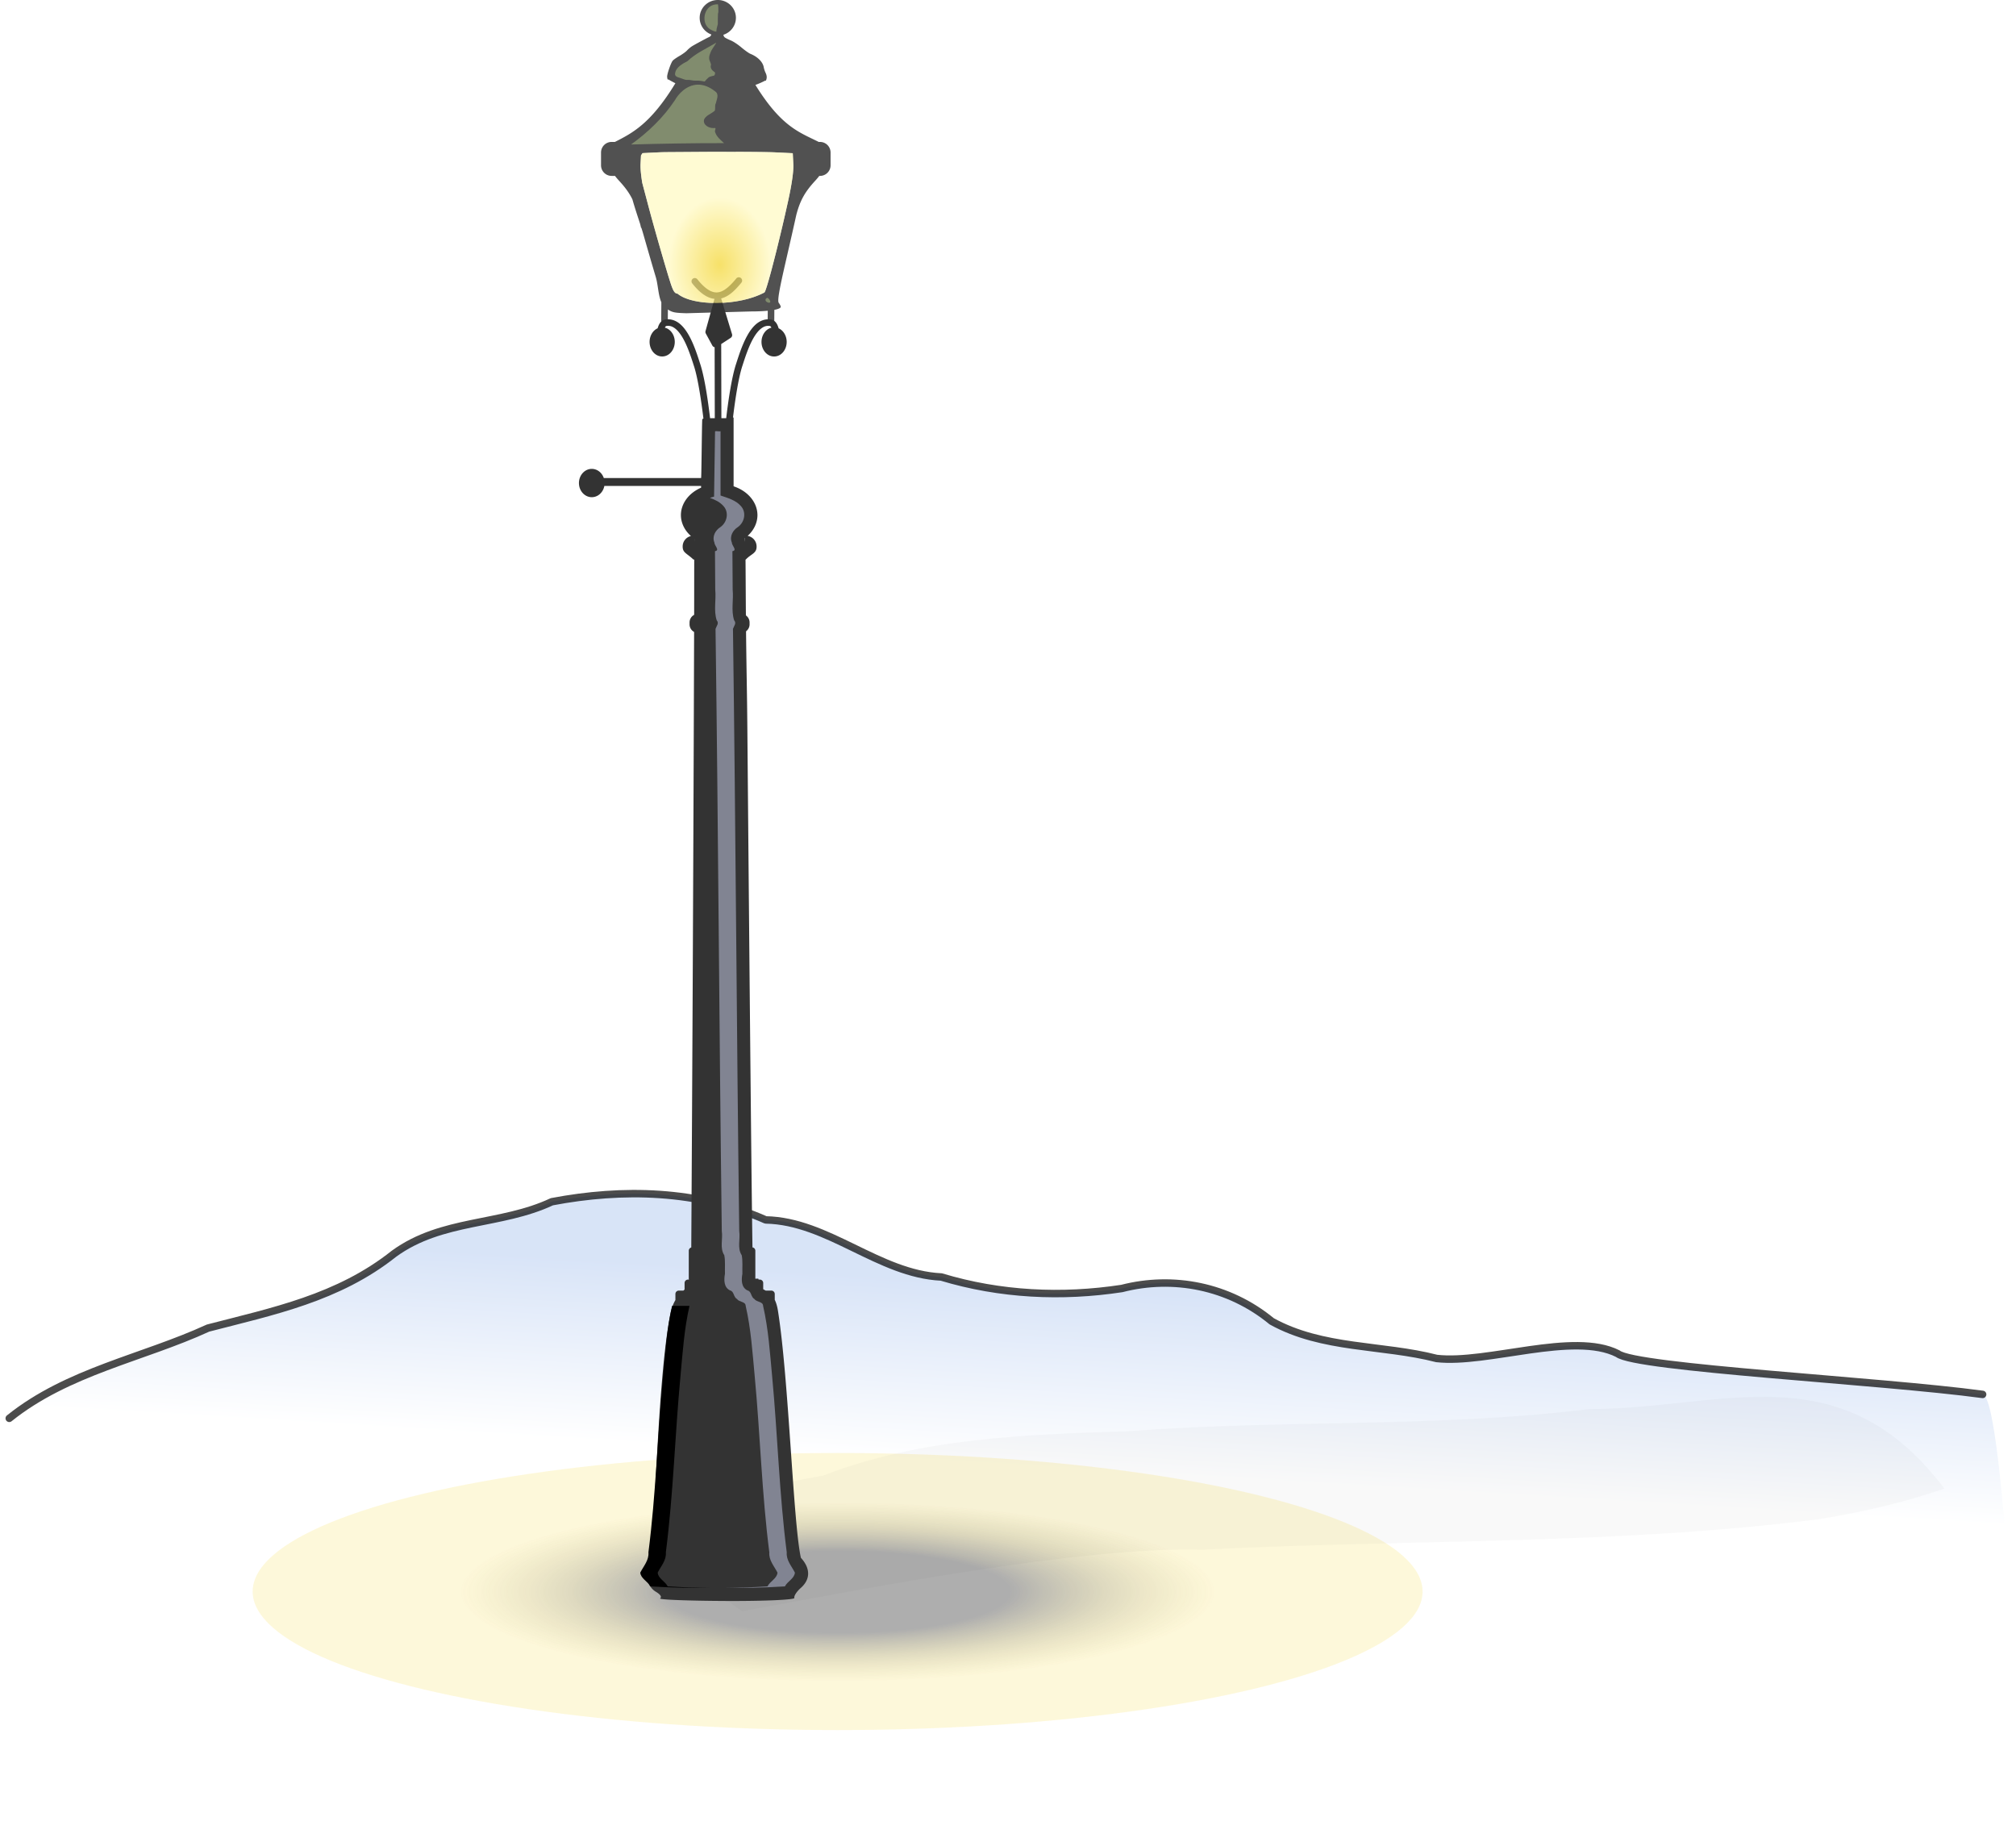 <?xml version="1.0" encoding="UTF-8" standalone="no"?>
<!-- Created with Inkscape (http://www.inkscape.org/) -->

<svg
   width="244.959mm"
   height="223.351mm"
   viewBox="0 0 244.959 223.351"
   version="1.1"
   id="svg5"
   xml:space="preserve"
   inkscape:version="1.2.1 (9c6d41e, 2022-07-14)"
   sodipodi:docname="Lamp Post Narnian.svg"
   xmlns:inkscape="http://www.inkscape.org/namespaces/inkscape"
   xmlns:sodipodi="http://sodipodi.sourceforge.net/DTD/sodipodi-0.dtd"
   xmlns:xlink="http://www.w3.org/1999/xlink"
   xmlns="http://www.w3.org/2000/svg"
   xmlns:svg="http://www.w3.org/2000/svg"><sodipodi:namedview
     id="namedview7"
     pagecolor="#ffffff"
     bordercolor="#000000"
     borderopacity="0.25"
     inkscape:showpageshadow="2"
     inkscape:pageopacity="0.0"
     inkscape:pagecheckerboard="0"
     inkscape:deskcolor="#d1d1d1"
     inkscape:document-units="mm"
     showgrid="false"
     inkscape:zoom="0.45018397"
     inkscape:cx="319.86923"
     inkscape:cy="555.32853"
     inkscape:window-width="1728"
     inkscape:window-height="1006"
     inkscape:window-x="0"
     inkscape:window-y="38"
     inkscape:window-maximized="1"
     inkscape:current-layer="layer1" /><defs
     id="defs2"><linearGradient
       inkscape:collect="always"
       id="linearGradient29816"><stop
         style="stop-color:#535353;stop-opacity:0.998;"
         offset="0.295"
         id="stop29812" /><stop
         style="stop-color:#f5d733;stop-opacity:0.391;"
         offset="0.647"
         id="stop29820" /></linearGradient><linearGradient
       inkscape:collect="always"
       id="linearGradient27425"><stop
         style="stop-color:#c7d8f4;stop-opacity:1;"
         offset="0"
         id="stop27421" /><stop
         style="stop-color:#ffffff;stop-opacity:1;"
         offset="1"
         id="stop27423" /></linearGradient><linearGradient
       inkscape:collect="always"
       id="linearGradient11603"><stop
         style="stop-color:#f3d429;stop-opacity:1;"
         offset="0"
         id="stop11599" /><stop
         style="stop-color:#fff9c1;stop-opacity:1;"
         offset="1"
         id="stop11601" /></linearGradient><radialGradient
       inkscape:collect="always"
       xlink:href="#linearGradient11603"
       id="radialGradient11605"
       cx="239.763"
       cy="43.126"
       fx="239.763"
       fy="43.126"
       r="9.286"
       gradientTransform="matrix(0.67,0,0,0.879,-63.189,14.488)"
       gradientUnits="userSpaceOnUse" /><filter
       inkscape:collect="always"
       style="color-interpolation-filters:sRGB"
       id="filter22880"
       x="-0.056"
       y="-0.334"
       width="1.112"
       height="1.668"><feGaussianBlur
         inkscape:collect="always"
         stdDeviation="3.626"
         id="feGaussianBlur22882" /></filter><linearGradient
       inkscape:collect="always"
       xlink:href="#linearGradient27425"
       id="linearGradient27427"
       x1="188.11"
       y1="179.098"
       x2="187.158"
       y2="197.384"
       gradientUnits="userSpaceOnUse"
       gradientTransform="matrix(1.054,0,0,1.217,-1.705,-38.053)" /><radialGradient
       inkscape:collect="always"
       xlink:href="#linearGradient29816"
       id="radialGradient29818"
       cx="99.844"
       cy="208.415"
       fx="99.844"
       fy="208.415"
       r="43.74"
       gradientTransform="matrix(1,0,0,0.385,-1.87,133.412)"
       gradientUnits="userSpaceOnUse" /><filter
       inkscape:collect="always"
       style="color-interpolation-filters:sRGB"
       id="filter30788"
       x="-0.15"
       y="-0.391"
       width="1.301"
       height="1.782"><feGaussianBlur
         inkscape:collect="always"
         stdDeviation="5.483"
         id="feGaussianBlur30790" /></filter></defs><g
     inkscape:label="Layer 1"
     inkscape:groupmode="layer"
     id="layer1"
     transform="translate(-10.017,-20.249)"><path
       style="font-variation-settings:normal;opacity:0.702;fill:url(#linearGradient27427);fill-opacity:1;stroke:none;stroke-width:0.906;stroke-linecap:round;stroke-linejoin:round;stroke-miterlimit:4;stroke-dasharray:none;stroke-dashoffset:0;stroke-opacity:1;stop-color:#000000;stop-opacity:1"
       d="m 10.287,242.126 c 1.02,-0.316 -4.315,-45.406 0.854,-49.56 7.104,-5.709 16.196,-7.309 24.151,-10.964 7.854,-2.042 15.812,-3.635 22.603,-9.039 5.838,-4.245 12.929,-3.381 19.181,-6.313 8.588,-1.635 17.745,-1.442 25.981,2.21 7.572,0.142 13.736,6.571 21.333,6.934 7.16,2.162 14.65,2.509 21.94,1.397 6.228,-1.602 12.993,-0.31 18.211,3.987 6.178,3.42 13.415,2.809 20.041,4.516 6.155,0.697 16.642,-3.308 22.003,-0.587 2.152,1.743 31.943,3.272 44.336,4.952 2.813,0.381 4.73,52.921 5.224,53.322"
       id="path23685"
       sodipodi:nodetypes="cscccccccccsc" /><path
       style="font-variation-settings:normal;opacity:0.702;fill:none;fill-opacity:1;stroke:#000000;stroke-width:0.906;stroke-linecap:round;stroke-linejoin:round;stroke-miterlimit:4;stroke-dasharray:none;stroke-dashoffset:0;stroke-opacity:1;stop-color:#000000;stop-opacity:1"
       d="m 11.141,192.567 c 7.104,-5.709 16.196,-7.309 24.151,-10.964 7.854,-2.042 15.812,-3.635 22.603,-9.039 5.838,-4.245 12.929,-3.381 19.181,-6.313 8.588,-1.635 17.745,-1.442 25.981,2.21 7.572,0.142 13.736,6.571 21.333,6.934 7.16,2.162 14.65,2.509 21.94,1.397 6.228,-1.602 12.993,-0.31 18.211,3.987 6.178,3.42 13.415,2.809 20.041,4.516 6.155,0.697 16.642,-3.308 22.003,-0.587 2.152,1.743 31.943,3.272 44.336,4.952"
       id="path30938"
       sodipodi:nodetypes="ccccccccccc" /><ellipse
       style="font-variation-settings:normal;opacity:0.687;fill:url(#radialGradient29818);fill-opacity:1;stroke:none;stroke-width:0.8;stroke-linecap:round;stroke-linejoin:round;stroke-miterlimit:4;stroke-dasharray:none;stroke-dashoffset:0;stroke-opacity:1;filter:url(#filter30788);stop-color:#000000;stop-opacity:1"
       id="path28378"
       cx="97.974"
       cy="213.61"
       rx="43.74"
       ry="16.831"
       transform="matrix(1.625,0,0,1,-47.413,0)" /><path
       style="font-variation-settings:normal;opacity:0.149;mix-blend-mode:normal;fill:#000000;fill-opacity:1;stroke:none;stroke-width:0.8;stroke-linecap:round;stroke-linejoin:round;stroke-miterlimit:4;stroke-dasharray:none;stroke-dashoffset:0;stroke-opacity:1;filter:url(#filter22880);stop-color:#000000"
       id="path22878"
       d="m 100.188,216.01 c 14.418,-2.649 41.027,-7.889 55.944,-7.48 24.955,-1.29 50.037,-0.55 74.87,-3.702 5.168,-0.828 10.364,-2.024 15.273,-3.725 -12.62,-16.712 -26.905,-9.681 -43.126,-9.667 -18.572,2.289 -37.33,1.262 -55.953,2.692 -12.512,0.399 -25.307,0.806 -37.132,5.383 -23.264,4.217 -22.656,7.455 -9.876,16.5 z"
       sodipodi:nodetypes="cccccccc" /><path
       id="path1729"
       style="opacity:0.702;fill:#080808;stroke-width:0.201"
       d="m 97.235,20.249 c -1.217,10e-6 -2.203,0.97 -2.203,2.167 9e-5,0.898 0.563,1.703 1.416,2.024 -0.041,0.138 -0.118,0.239 -0.229,0.288 -0.316,0.141 -1.832,0.958 -2.133,1.15 -0.177,0.113 -0.444,0.339 -0.593,0.503 -0.149,0.164 -0.561,0.463 -0.916,0.665 -0.354,0.202 -0.725,0.463 -0.825,0.579 -0.209,0.246 -0.675,1.582 -0.672,1.929 7.8e-4,0.107 0.019,0.224 0.058,0.358 0.034,-0.003 0.069,-0.006 0.103,-0.008 0.272,0.167 0.553,0.319 0.841,0.457 -2.976,4.881 -5.165,6.026 -7.346,7.131 h -0.398 c -0.716,0 -1.292,0.576 -1.292,1.291 v 1.546 c 0,0.716 0.576,1.291 1.292,1.291 h 0.443 c -0.008,10e-4 -0.026,0.002 -0.026,0.003 0,0.032 0.237,0.316 0.528,0.633 0.705,0.768 1.197,1.442 1.575,2.211 0.297,1.05 0.657,2.119 0.95,3.018 0.036,0.151 0.069,0.293 0.104,0.445 0.012,-0.002 0.025,-0.004 0.037,-0.005 0.079,0.248 0.151,0.481 0.21,0.686 0.425,1.489 1.012,3.53 1.538,5.29 0.285,0.952 0.295,2.215 0.678,3.066 l -0.015,2.233 a 0.4,0.4 0 0 0 0.398,0.403 0.4,0.4 0 0 0 0.402,-0.396 l 0.01,-1.359 c 0.534,0.362 0.874,0.416 2.245,0.458 l 7.838,-0.219 c 0.79,0 1.485,-0.031 2.052,-0.086 l -0.009,1.229 a 0.4,0.4 0 0 0 0.398,0.404 0.4,0.4 0 0 0 0.403,-0.398 l 0.009,-1.343 c 0.496,-0.095 0.777,-0.221 0.777,-0.367 0,-0.091 -0.107,-0.306 -0.238,-0.479 -0.178,-0.234 0.024,-1.453 0.8,-4.826 0.571,-2.482 1.124,-4.919 1.23,-5.415 0.028,-0.129 0.065,-0.294 0.107,-0.478 0.452,-1.715 1.037,-2.755 2.245,-4.072 0.29,-0.316 0.528,-0.601 0.528,-0.633 0,-9.7e-4 -0.019,-0.002 -0.027,-0.003 h 0.119 c 0.716,0 1.291,-0.576 1.291,-1.291 v -1.546 c 0,-0.716 -0.576,-1.291 -1.291,-1.291 h -0.152 c -2.337,-1.176 -4.52,-1.809 -7.689,-6.923 0.425,-0.158 0.829,-0.336 1.204,-0.532 0.021,0.007 0.041,0.016 0.062,0.023 0.161,-0.326 0.136,-0.625 -0.042,-0.991 -0.084,-0.172 -0.179,-0.462 -0.21,-0.643 -0.115,-0.652 -0.734,-1.276 -1.627,-1.638 -0.179,-0.072 -0.667,-0.419 -1.085,-0.771 -0.44,-0.371 -0.987,-0.731 -1.3,-0.859 -0.297,-0.121 -0.622,-0.285 -0.723,-0.363 -0.091,-0.071 -0.148,-0.183 -0.17,-0.322 0.907,-0.29 1.52,-1.121 1.521,-2.059 -5e-5,-1.197 -0.986,-2.167 -2.203,-2.167 z m 2.141,18.447 c 0.558,0.001 1.093,0.004 1.594,0.007 1.001,0.007 1.863,0.018 2.49,0.032 0.313,0.007 0.567,0.015 0.75,0.024 l 2.133,0.104 0.066,1.309 c 0.003,0.067 0.005,0.137 0.006,0.211 6e-5,0.011 -5e-4,0.022 -5.1e-4,0.034 -6e-5,0.063 -10e-4,0.129 -0.003,0.197 -3.8e-4,0.012 -10e-4,0.025 -0.002,0.037 -0.009,0.243 -0.03,0.519 -0.065,0.825 -0.014,0.125 -0.031,0.255 -0.049,0.39 -0.011,0.079 -0.023,0.162 -0.035,0.244 -0.01,0.068 -0.021,0.137 -0.032,0.207 -0.014,0.089 -0.028,0.178 -0.043,0.271 -5.8e-4,0.004 -0.001,0.007 -0.002,0.01 -0.025,0.15 -0.053,0.307 -0.082,0.468 -0.002,0.009 -0.003,0.016 -0.005,0.025 -0.008,0.041 -0.015,0.083 -0.023,0.125 -7.8e-4,0.004 -10e-4,0.008 -0.002,0.012 -0.017,0.092 -0.037,0.19 -0.056,0.285 -0.018,0.092 -0.034,0.181 -0.053,0.276 -0.052,0.258 -0.108,0.525 -0.169,0.804 -0.103,0.47 -0.209,0.944 -0.317,1.419 -1.9e-4,8.6e-4 -3.2e-4,0.002 -5.1e-4,0.003 -0.021,0.092 -0.042,0.184 -0.062,0.276 -6.3e-4,0.003 -0.001,0.005 -0.002,0.008 -0.107,0.471 -0.216,0.94 -0.325,1.404 -0.003,0.013 -0.006,0.026 -0.009,0.039 -0.975,4.153 -1.97,7.873 -2.178,8.04 -3.142,1.675 -8.738,1.683 -10.568,0.138 -0.295,0 -0.492,-0.271 -0.757,-1.038 -0.342,-0.993 -1.409,-4.645 -2.2,-7.491 -0.002,-0.009 -0.005,-0.017 -0.007,-0.026 -0.006,-0.021 -0.011,-0.039 -0.017,-0.06 -0.096,-0.346 -0.189,-0.682 -0.274,-0.996 -0.093,-0.342 -0.18,-0.663 -0.255,-0.949 -0.253,-0.959 -0.561,-2.118 -0.77,-2.904 -0.024,-0.148 -0.045,-0.29 -0.065,-0.428 -8.1e-4,-0.006 -0.002,-0.011 -0.003,-0.017 -0.003,-0.024 -0.006,-0.046 -0.009,-0.07 -0.01,-0.07 -0.02,-0.14 -0.028,-0.207 -0.002,-0.016 -0.004,-0.031 -0.006,-0.047 -0.02,-0.156 -0.036,-0.304 -0.05,-0.445 -0.002,-0.015 -0.004,-0.031 -0.005,-0.045 -0.007,-0.074 -0.012,-0.145 -0.018,-0.214 -4.9e-4,-0.006 -0.001,-0.013 -0.002,-0.02 -0.005,-0.064 -0.008,-0.125 -0.011,-0.185 -0.001,-0.025 -0.003,-0.051 -0.004,-0.075 -0.002,-0.047 -0.003,-0.094 -0.005,-0.139 -7.9e-4,-0.032 -0.001,-0.063 -0.002,-0.095 -3.7e-4,-0.037 -8.4e-4,-0.075 -5.2e-4,-0.11 6.2e-4,-0.065 0.002,-0.129 0.005,-0.189 l 0.052,-1.04 0.186,-0.277 1.961,-0.096 c 0.173,-0.009 0.427,-0.016 0.717,-0.023 l 4.35,-0.03 c 0.67,-0.005 1.345,-0.008 2.014,-0.009 0.669,0.002 1.344,0.004 2.014,0.009 l 0.243,0.002 z" /><path
       id="path3486"
       style="fill:#333333;stroke-width:0.36"
       d="m 99.787,53.936 a 0.4,0.4 0 0 0 -0.305,0.146 c -0.719,0.874 -1.437,1.538 -2.125,1.668 -0.344,0.065 -0.696,0.021 -1.123,-0.209 -0.428,-0.231 -0.925,-0.661 -1.48,-1.359 a 0.4,0.4 0 0 0 -0.563,-0.065 0.4,0.4 0 0 0 -0.062,0.563 c 0.599,0.754 1.162,1.261 1.724,1.564 0.328,0.177 0.657,0.28 0.978,0.315 l -1.087,3.911 a 0.4,0.4 0 0 0 0.033,0.299 l 0.797,1.465 a 0.4,0.4 0 0 0 0.275,0.199 l 0.02,8.622 H 96.296 C 96.081,69.228 95.669,66.228 95.108,64.499 c -0.307,-0.946 -0.735,-2.344 -1.381,-3.496 -0.323,-0.576 -0.7,-1.096 -1.174,-1.465 -0.385,-0.3 -0.851,-0.493 -1.357,-0.498 -0.117,-0.001 -0.236,0.007 -0.356,0.027 h -5.2e-4 c -0.382,0.063 -0.622,0.362 -0.762,0.653 -0.064,0.133 -0.113,0.272 -0.152,0.414 -0.588,0.259 -0.98,0.922 -0.98,1.654 0,0.941 0.65,1.769 1.53,1.769 0.88,6e-6 1.531,-0.828 1.531,-1.769 0,-0.82 -0.494,-1.554 -1.204,-1.73 0.08,-0.163 0.138,-0.197 0.168,-0.202 0.413,-0.068 0.745,0.044 1.09,0.313 0.345,0.269 0.675,0.705 0.967,1.225 0.583,1.04 1.009,2.396 1.318,3.351 0.508,1.567 0.92,4.524 1.142,6.354 -0.029,0.013 -0.056,0.03 -0.081,0.05 -0.019,-8.61e-4 -0.037,-0.003 -0.056,-0.004 -6e-4,-1.3e-5 -9.4e-4,0.054 -0.002,0.056 -0.007,0.007 -0.015,0.014 -0.021,0.022 0.007,1.51e-4 0.013,3.26e-4 0.02,5.17e-4 -0.048,0.24 -0.095,7.1 -0.143,7.097 v 0.009 H 83.384 c -0.229,-0.67 -0.81,-1.114 -1.46,-1.115 v -5.16e-4 c -0.862,-3.1e-5 -1.561,0.77 -1.561,1.72 1e-5,0.95 0.699,1.72 1.561,1.72 0.739,-4.21e-4 1.376,-0.572 1.527,-1.369 h 11.754 v 0.212 c -1.503,0.657 -2.445,1.932 -2.453,3.323 4.3e-4,0.95 0.441,1.857 1.217,2.551 -0.576,0.138 -1.004,0.651 -1.004,1.271 0,0.778 0.481,0.801 1.31,1.588 h 0.096 c -0.004,1.438 -0.005,5.26 -0.009,6.717 -0.333,0.176 -0.559,0.525 -0.559,0.929 v 0.223 c 0,0.402 0.224,0.75 0.553,0.927 -0.083,26.943 -0.212,53.073 -0.345,74.783 -0.176,0.048 -0.304,0.208 -0.304,0.399 v 3.376 c 0,0.045 0.013,0.086 0.027,0.127 h -0.122 c -0.229,0 -0.414,0.185 -0.414,0.414 v 0.794 c -0.044,0.034 -0.098,0.089 -0.146,0.129 h -0.555 c -0.229,0 -0.414,0.185 -0.414,0.414 v 0.735 c -0.24,0.414 -0.453,0.922 -0.583,1.559 -1.523,7.415 -1.856,24.695 -2.445,30.815 -0.703,0.95 -0.393,2.438 0.639,3.056 0.576,0.345 0.767,0.641 0.526,0.817 -0.208,0.152 3.41,0.292 8.039,0.313 4.629,0.021 8.354,-0.145 8.279,-0.369 -0.075,-0.225 0.275,-0.77 0.778,-1.213 1.187,-1.046 1.193,-2.378 0.015,-3.662 -0.934,-4.149 -1.477,-21.842 -2.793,-30.045 -0.09,-0.562 -0.226,-0.977 -0.384,-1.302 v -0.704 c 0,-0.229 -0.185,-0.414 -0.414,-0.414 h -0.682 c -0.107,-0.058 -0.218,-0.115 -0.306,-0.171 v -0.753 c 0,-0.229 -0.185,-0.414 -0.414,-0.414 h -0.147 c -0.01,-0.035 -0.027,-0.082 -0.037,-0.116 -0.12,0.004 -0.239,0.006 -0.359,0.009 3.1e-4,-0.007 10e-4,-0.013 10e-4,-0.02 v -3.376 c 0,-0.207 -0.151,-0.378 -0.349,-0.409 -0.117,-7.738 -0.292,-25.424 -0.62,-62.911 -0.045,-5.123 -0.104,-6.652 -0.159,-11.941 0.259,-0.191 0.427,-0.498 0.427,-0.846 v -0.223 c 0,-0.357 -0.176,-0.671 -0.446,-0.86 -0.016,-1.477 -0.031,-5.339 -0.046,-6.786 h 0.033 c 0.63,-0.688 1.332,-0.74 1.311,-1.588 0,-0.65 -0.47,-1.182 -1.089,-1.287 0.764,-0.692 1.194,-1.594 1.194,-2.534 -0.01,-1.534 -1.154,-2.912 -2.898,-3.49 v -8.372 c -0.025,0.011 -0.051,0.017 -0.076,0.027 0.224,-1.836 0.627,-4.699 1.127,-6.239 0.31,-0.955 0.735,-2.311 1.318,-3.351 0.292,-0.52 0.622,-0.956 0.967,-1.225 0.345,-0.269 0.677,-0.381 1.09,-0.313 0.03,0.005 0.089,0.039 0.168,0.202 -0.709,0.176 -1.204,0.91 -1.204,1.73 0,0.941 0.651,1.769 1.531,1.769 0.88,-3e-6 1.53,-0.828 1.53,-1.769 0,-0.731 -0.393,-1.394 -0.98,-1.654 -0.04,-0.142 -0.089,-0.282 -0.152,-0.414 -0.139,-0.291 -0.38,-0.59 -0.762,-0.653 h -5.2e-4 c -0.121,-0.02 -0.239,-0.029 -0.356,-0.027 -0.506,0.005 -0.972,0.198 -1.357,0.498 -0.474,0.369 -0.851,0.889 -1.174,1.465 -0.646,1.152 -1.074,2.55 -1.381,3.496 -0.561,1.729 -0.973,4.729 -1.188,6.556 h -0.585 l -0.022,-9.009 1.152,-0.752 a 0.4,0.4 0 0 0 0.164,-0.451 l -1.321,-4.339 c 0.975,-0.242 1.74,-1.042 2.458,-1.915 a 0.4,0.4 0 0 0 -0.057,-0.563 0.4,0.4 0 0 0 -0.257,-0.091 z m 0.75,31.679 c -0.008,0.405 -0.016,0.718 -0.024,0.02 0.009,-0.006 0.016,-0.014 0.024,-0.02 z m -6.152,0.088 c 10e-4,8.58e-4 0.002,0.002 0.004,0.003 -10e-4,0.641 -0.002,0.373 -0.004,-0.003 z" /><path
       id="path3489"
       style="fill:#818492;fill-opacity:1;stroke-width:0.36"
       d="m 97.013,72.628 c -0.053,0.002 -0.093,0.012 -0.112,0.036 -0.045,2.641 -0.085,5.281 -0.119,7.922 -0.164,0.038 -0.332,0.091 -0.502,0.152 0.61,0.221 1.202,0.491 1.635,0.984 0.703,0.758 0.463,1.959 -0.336,2.546 -0.634,0.39 -1.06,1.153 -0.757,1.891 -9e-4,0.389 0.704,0.945 0.071,1.054 0.01,1.56 0.021,3.121 0.031,4.681 0.125,1.234 -0.21,2.512 0.177,3.711 0.315,0.381 -0.011,0.659 -0.141,1.047 0.332,24.388 0.444,48.778 0.76,73.166 0.151,0.968 -0.27,2.056 0.303,2.929 0.141,0.708 0.055,1.515 0.081,2.26 -0.131,0.72 -0.153,1.643 0.62,2.02 0.507,0.111 0.394,0.797 0.848,1.049 0.293,0.403 1.035,0.278 1.05,0.827 0.645,2.805 0.83,5.68 1.096,8.53 0.671,7.131 0.865,14.305 1.777,21.413 -0.085,0.952 0.592,1.677 0.993,2.466 -0.068,0.731 -0.909,1.049 -1.216,1.672 -1.774,0.113 -3.55,0.167 -5.326,0.182 2.482,0.019 4.965,-0.024 7.443,-0.182 0.308,-0.623 1.148,-0.941 1.216,-1.672 -0.401,-0.789 -1.079,-1.514 -0.993,-2.466 -0.912,-7.108 -1.106,-14.281 -1.777,-21.413 -0.266,-2.851 -0.451,-5.725 -1.096,-8.53 -0.014,-0.549 -0.757,-0.425 -1.05,-0.827 -0.453,-0.252 -0.341,-0.938 -0.847,-1.049 -0.774,-0.377 -0.751,-1.3 -0.62,-2.02 -0.025,-0.746 0.06,-1.552 -0.081,-2.26 -0.574,-0.872 -0.152,-1.961 -0.303,-2.929 -0.315,-24.388 -0.427,-48.778 -0.76,-73.166 0.13,-0.388 0.456,-0.666 0.141,-1.047 -0.387,-1.2 -0.052,-2.477 -0.177,-3.711 -0.01,-1.56 -0.021,-3.121 -0.031,-4.681 0.632,-0.109 -0.072,-0.664 -0.071,-1.054 -0.303,-0.739 0.123,-1.501 0.757,-1.891 0.799,-0.587 1.039,-1.788 0.336,-2.546 -0.63,-0.717 -1.595,-0.974 -2.465,-1.271 v -7.812 c -0.128,0.047 -0.395,-0.017 -0.553,-0.011 z" /><path
       style="opacity:0.702;fill:url(#radialGradient11605);fill-opacity:1;stroke-width:0.201"
       d="m 99.376,38.696 c 0.558,0.001 1.093,0.004 1.594,0.007 1.001,0.007 1.863,0.018 2.49,0.032 0.313,0.007 0.567,0.015 0.75,0.024 l 2.133,0.104 0.066,1.309 c 0.003,0.067 0.005,0.137 0.006,0.211 6e-5,0.011 -5e-4,0.022 -5.1e-4,0.034 -6e-5,0.063 -10e-4,0.129 -0.003,0.197 -3.8e-4,0.012 -10e-4,0.025 -0.002,0.037 -0.009,0.243 -0.03,0.519 -0.065,0.825 -0.014,0.125 -0.031,0.255 -0.049,0.39 -0.011,0.079 -0.023,0.162 -0.035,0.244 -0.01,0.068 -0.021,0.137 -0.032,0.207 -0.014,0.089 -0.028,0.178 -0.043,0.271 -5.8e-4,0.004 -0.001,0.007 -0.002,0.01 -0.025,0.15 -0.053,0.307 -0.082,0.468 -0.002,0.009 -0.003,0.016 -0.005,0.025 -0.008,0.041 -0.015,0.083 -0.023,0.125 -7.8e-4,0.004 -10e-4,0.008 -0.002,0.012 -0.017,0.092 -0.037,0.19 -0.056,0.285 -0.018,0.092 -0.034,0.181 -0.053,0.276 -0.052,0.258 -0.108,0.525 -0.169,0.804 -0.103,0.47 -0.209,0.944 -0.317,1.419 -1.9e-4,8.6e-4 -3.2e-4,0.002 -5.1e-4,0.003 -0.021,0.092 -0.042,0.184 -0.062,0.276 -6.3e-4,0.003 -0.001,0.005 -0.002,0.008 -0.107,0.471 -0.216,0.94 -0.325,1.404 -0.003,0.013 -0.006,0.026 -0.009,0.039 -0.975,4.153 -1.97,7.873 -2.178,8.04 -3.142,1.675 -8.738,1.683 -10.568,0.138 -0.295,0 -0.492,-0.271 -0.757,-1.038 -0.342,-0.993 -1.409,-4.645 -2.2,-7.491 -0.002,-0.009 -0.005,-0.017 -0.007,-0.026 -0.006,-0.021 -0.011,-0.039 -0.017,-0.06 -0.096,-0.346 -0.189,-0.682 -0.274,-0.996 -0.093,-0.342 -0.18,-0.663 -0.255,-0.949 -0.253,-0.959 -0.561,-2.118 -0.77,-2.904 -0.024,-0.148 -0.045,-0.29 -0.065,-0.428 -8.1e-4,-0.006 -0.002,-0.011 -0.003,-0.017 -0.003,-0.024 -0.006,-0.046 -0.009,-0.07 -0.01,-0.07 -0.02,-0.14 -0.028,-0.207 -0.002,-0.016 -0.004,-0.031 -0.006,-0.047 -0.02,-0.156 -0.036,-0.304 -0.05,-0.445 -0.002,-0.015 -0.004,-0.031 -0.005,-0.045 -0.007,-0.074 -0.012,-0.145 -0.018,-0.214 -4.9e-4,-0.006 -0.001,-0.013 -0.002,-0.02 -0.005,-0.064 -0.008,-0.125 -0.011,-0.185 -0.001,-0.025 -0.003,-0.051 -0.004,-0.075 -0.002,-0.047 -0.003,-0.094 -0.005,-0.139 -7.9e-4,-0.032 -0.001,-0.063 -0.002,-0.095 -3.7e-4,-0.037 -8.4e-4,-0.075 -5.2e-4,-0.11 6.2e-4,-0.065 0.002,-0.129 0.005,-0.189 l 0.052,-1.04 0.186,-0.277 1.961,-0.096 c 0.173,-0.009 0.427,-0.016 0.717,-0.023 l 4.35,-0.03 c 0.67,-0.005 1.345,-0.008 2.014,-0.009 0.669,0.002 1.344,0.004 2.014,0.009 l 0.243,0.002 z"
       id="path9987" /><path
       id="path19666"
       style="fill:#000000;fill-opacity:1;stroke-width:0.36"
       d="m 93.796,178.903 c -0.645,2.805 -0.83,5.68 -1.096,8.53 -0.671,7.131 -0.865,14.305 -1.777,21.413 0.085,0.952 -0.592,1.677 -0.993,2.466 0.068,0.731 0.909,1.049 1.216,1.672 1.774,0.113 3.55,0.167 5.326,0.182 -2.482,0.019 -4.965,-0.024 -7.443,-0.182 -0.308,-0.623 -1.148,-0.941 -1.216,-1.672 0.401,-0.789 1.079,-1.514 0.993,-2.466 0.912,-7.108 1.106,-14.281 1.777,-21.413 0.266,-2.851 0.451,-5.725 1.096,-8.53 z"
       sodipodi:nodetypes="cccccccccccc" /><path
       style="opacity:0.702;fill:#95a57b;fill-opacity:1;stroke-width:0.201"
       d="m 103.184,56.449 c -0.626,0.444 0.863,0.963 0.299,0.161 -0.089,-0.073 -0.159,-0.212 -0.299,-0.161 z"
       id="path22788" /><path
       id="path22824"
       style="opacity:0.702;fill:#95a57b;fill-opacity:1;stroke-width:0.201"
       d="m 97.174,20.772 c -0.351,-0.001 -0.708,0.104 -0.973,0.34 -0.492,0.429 -0.684,1.143 -0.544,1.772 0.092,0.432 0.384,0.822 0.793,1 0.185,0.107 0.39,0.194 0.605,0.212 0.007,-0.219 0.043,-0.437 0.111,-0.645 0.025,-0.124 0.09,-0.239 0.073,-0.369 0.005,-0.381 -0.013,-0.763 0.017,-1.144 0.007,-0.112 0.062,-0.216 0.046,-0.33 -0.005,-0.278 0.011,-0.561 -0.05,-0.835 -0.015,4.19e-4 -0.029,-0.003 -0.044,-0.002 -0.011,-2.56e-4 -0.023,-4.82e-4 -0.034,-5.17e-4 z M 97.036,25.437 c -1.173,0.711 -2.464,1.266 -3.467,2.225 -0.186,0.135 -0.417,0.21 -0.607,0.345 -0.415,0.267 -0.859,0.635 -0.915,1.159 -0.054,0.221 0.12,0.404 0.321,0.459 0.241,0.078 0.483,0.16 0.718,0.248 0.223,0.103 0.466,0.089 0.705,0.087 0.296,0.053 0.594,0.103 0.896,0.089 0.323,-0.02 0.639,0.05 0.954,0.106 0.152,-0.183 0.313,-0.366 0.499,-0.517 0.195,-0.118 0.433,-0.145 0.646,-0.203 0.083,-0.05 0.229,-0.409 -0.027,-0.485 -0.247,-0.172 -0.464,-0.473 -0.359,-0.787 0.05,-0.071 -0.095,-0.4 -0.16,-0.559 -0.119,-0.303 -0.038,-0.632 0.09,-0.918 0.139,-0.427 0.448,-0.762 0.662,-1.148 0.01,-0.029 0.046,-0.078 0.043,-0.101 z m -2.227,5.095 c -1.408,0.024 -2.414,1.213 -2.767,1.86 -1.407,2.132 -3.282,3.924 -5.349,5.412 3.765,-0.106 7.532,-0.171 11.299,-0.166 -0.413,-0.377 -0.892,-0.763 -1.073,-1.314 -0.141,-0.236 0.262,-0.603 -0.171,-0.516 -0.572,0.034 -1.364,-0.375 -1.178,-1.047 0.228,-0.489 0.799,-0.657 1.193,-0.983 0.276,-0.086 0.033,-0.691 0.242,-1.001 0.088,-0.451 0.409,-1.04 -0.052,-1.395 -0.783,-0.631 -1.506,-0.861 -2.146,-0.85 z m 1.644,0.128 c -0.011,0.012 -0.041,0.042 -0.044,0.049 -2.8e-4,0.001 10e-4,0.001 0.005,-5.17e-4 0.019,-0.01 0.031,-0.028 0.039,-0.049 z m -0.041,4.506 c -0.005,0.005 -0.013,0.012 -0.017,0.017 -4.7e-4,4.62e-4 -0.002,0.002 -0.002,0.002 l -5.2e-4,5.17e-4 c -3.4e-4,3.46e-4 -0.001,0.001 -0.002,0.002 l -5.2e-4,5.17e-4 -5.1e-4,5.16e-4 5.1e-4,5.17e-4 h 5.2e-4 l 5.2e-4,-5.17e-4 c 0.003,-0.001 0.008,-0.006 0.011,-0.009 0.003,-0.004 0.006,-0.009 0.01,-0.013 z" /></g></svg>

